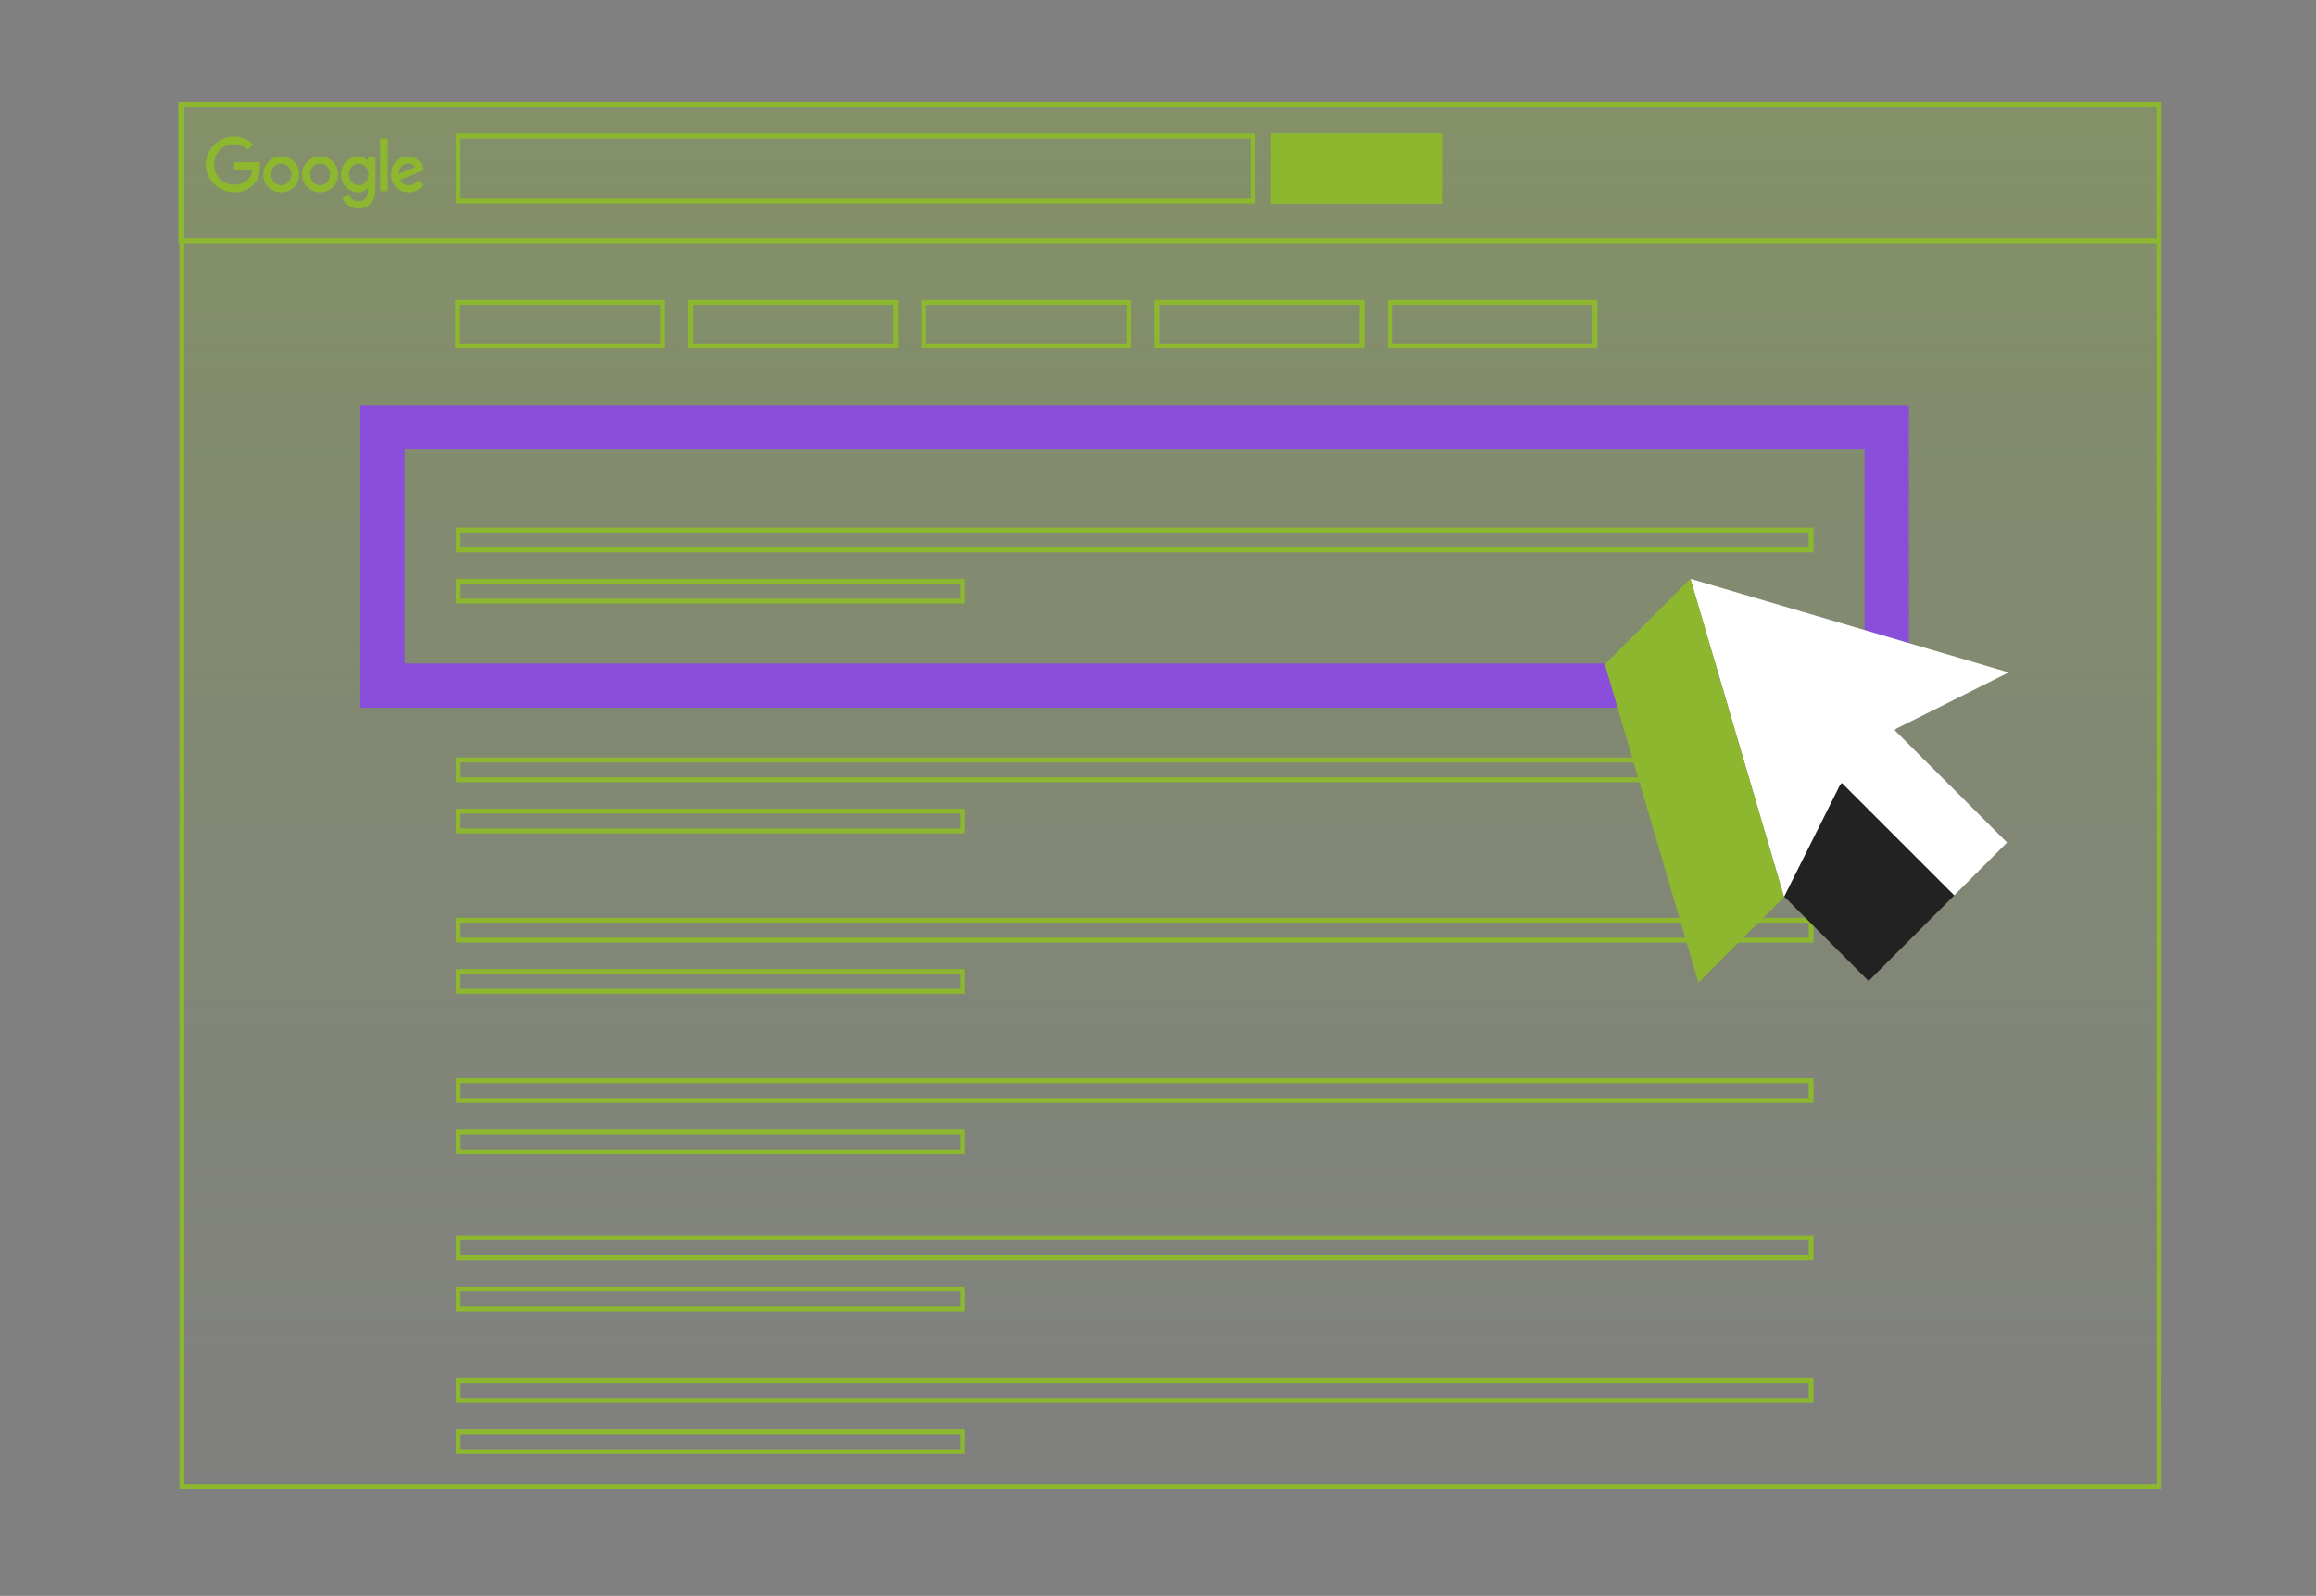 <?xml version="1.0" encoding="UTF-8"?>
<svg xmlns="http://www.w3.org/2000/svg" width="801" height="552" viewBox="0 0 801 552" fill="none">
  <rect x="0" y="0" width="801" height="552" fill="#808080" stroke="none"/>
  <path d="M62.047 35.235H747.531V515.036H62.047V35.235Z" fill="url(#paint0_linear_744_28032)"></path>
  <path fill-rule="evenodd" clip-rule="evenodd" d="M745.831 36.935H63.747V513.335H745.831V36.935ZM62.047 35.235V515.036H747.531V35.235H62.047Z" fill="#8CB72F"></path>
  <path fill-rule="evenodd" clip-rule="evenodd" d="M625.531 374.638H159.317V379.79H625.531V374.638ZM157.617 372.938V381.49H627.231V372.938H157.617Z" fill="#8CB72F"></path>
  <path fill-rule="evenodd" clip-rule="evenodd" d="M332.061 392.349H159.317V397.501H332.061V392.349ZM157.617 390.648V399.201H333.762V390.648H157.617Z" fill="#8CB72F"></path>
  <path fill-rule="evenodd" clip-rule="evenodd" d="M625.531 319.171H159.317V324.323H625.531V319.171ZM157.617 317.471V326.024H627.231V317.471H157.617Z" fill="#8CB72F"></path>
  <path fill-rule="evenodd" clip-rule="evenodd" d="M332.061 336.881H159.317V342.033H332.061V336.881ZM157.617 335.181V343.734H333.762V335.181H157.617Z" fill="#8CB72F"></path>
  <path fill-rule="evenodd" clip-rule="evenodd" d="M625.531 263.704H159.317V268.856H625.531V263.704ZM157.617 262.004V270.556H627.231V262.004H157.617Z" fill="#8CB72F"></path>
  <path fill-rule="evenodd" clip-rule="evenodd" d="M332.061 281.416H159.317V286.567H332.061V281.416ZM157.617 279.715V288.268H333.762V279.715H157.617Z" fill="#8CB72F"></path>
  <path fill-rule="evenodd" clip-rule="evenodd" d="M625.531 184.201H159.317V189.353H625.531V184.201ZM157.617 182.501V191.053H627.231V182.501H157.617Z" fill="#8CB72F"></path>
  <path fill-rule="evenodd" clip-rule="evenodd" d="M332.061 201.913H159.317V207.065H332.061V201.913ZM157.617 200.212V208.765H333.762V200.212H157.617Z" fill="#8CB72F"></path>
  <path fill-rule="evenodd" clip-rule="evenodd" d="M625.531 428.982H159.317V434.134H625.531V428.982ZM157.617 427.282V435.834H627.231V427.282H157.617Z" fill="#8CB72F"></path>
  <path fill-rule="evenodd" clip-rule="evenodd" d="M332.061 446.693H159.317V451.845H332.061V446.693ZM157.617 444.993V453.545H333.762V444.993H157.617Z" fill="#8CB72F"></path>
  <path fill-rule="evenodd" clip-rule="evenodd" d="M625.531 478.415H159.317V483.567H625.531V478.415ZM157.617 476.715V485.267H627.231V476.715H157.617Z" fill="#8CB72F"></path>
  <path fill-rule="evenodd" clip-rule="evenodd" d="M332.061 496.126H159.317V501.278H332.061V496.126ZM157.617 494.426V502.978H333.762V494.426H157.617Z" fill="#8CB72F"></path>
  <path fill-rule="evenodd" clip-rule="evenodd" d="M745.834 36.935H63.349V82.397H745.834V36.935ZM61.648 35.235V84.098H747.534V35.235H61.648Z" fill="#8CB72F"></path>
  <path fill-rule="evenodd" clip-rule="evenodd" d="M432.465 47.907H159.302V68.663H432.465V47.907ZM157.602 46.206V70.364H434.166V46.206H157.602Z" fill="#8CB72F"></path>
  <path d="M103.496 60.319C103.496 63.896 100.698 66.531 97.264 66.531C93.829 66.531 91.031 63.896 91.031 60.319C91.031 56.717 93.829 54.106 97.264 54.106C100.698 54.106 103.496 56.717 103.496 60.319ZM100.768 60.319C100.768 58.083 99.146 56.554 97.264 56.554C95.381 56.554 93.76 58.083 93.76 60.319C93.76 62.532 95.381 64.083 97.264 64.083C99.146 64.083 100.768 62.529 100.768 60.319Z" fill="#8CB72F"></path>
  <path d="M116.933 60.319C116.933 63.896 114.135 66.531 110.701 66.531C107.267 66.531 104.469 63.896 104.469 60.319C104.469 56.719 107.267 54.106 110.701 54.106C114.135 54.106 116.933 56.717 116.933 60.319ZM114.205 60.319C114.205 58.083 112.583 56.554 110.701 56.554C108.819 56.554 107.197 58.083 107.197 60.319C107.197 62.532 108.819 64.083 110.701 64.083C112.583 64.083 114.205 62.529 114.205 60.319Z" fill="#8CB72F"></path>
  <path d="M129.824 54.481V65.635C129.824 70.223 127.118 72.097 123.92 72.097C120.908 72.097 119.096 70.083 118.413 68.436L120.788 67.447C121.211 68.459 122.247 69.652 123.917 69.652C125.964 69.652 127.233 68.388 127.233 66.01V65.117H127.138C126.527 65.87 125.351 66.529 123.866 66.529C120.76 66.529 117.914 63.823 117.914 60.341C117.914 56.834 120.76 54.106 123.866 54.106C125.348 54.106 126.524 54.764 127.138 55.495H127.233V54.484H129.824V54.481ZM127.426 60.341C127.426 58.154 125.967 56.554 124.11 56.554C122.228 56.554 120.651 58.154 120.651 60.341C120.651 62.506 122.228 64.083 124.11 64.083C125.967 64.083 127.426 62.506 127.426 60.341Z" fill="#8CB72F"></path>
  <path d="M134.098 47.944V66.151H131.438V47.944H134.098Z" fill="#8CB72F"></path>
  <path d="M144.458 62.365L146.576 63.777C145.892 64.788 144.245 66.53 141.399 66.53C137.87 66.53 135.234 63.802 135.234 60.318C135.234 56.623 137.893 54.105 141.094 54.105C144.318 54.105 145.895 56.671 146.411 58.057L146.693 58.763L138.388 62.203C139.024 63.449 140.013 64.085 141.399 64.085C142.789 64.085 143.752 63.402 144.458 62.365ZM137.94 60.13L143.492 57.825C143.187 57.049 142.268 56.508 141.187 56.508C139.8 56.508 137.87 57.732 137.94 60.13Z" fill="#8CB72F"></path>
  <path d="M80.956 58.703V56.067H89.838C89.925 56.526 89.97 57.07 89.97 57.658C89.97 59.636 89.429 62.081 87.687 63.823C85.992 65.588 83.827 66.529 80.959 66.529C75.642 66.529 71.172 62.199 71.172 56.882C71.172 51.566 75.642 47.235 80.959 47.235C83.9 47.235 85.995 48.389 87.569 49.894L85.709 51.753C84.581 50.695 83.051 49.871 80.956 49.871C77.074 49.871 74.037 53 74.037 56.882C74.037 60.764 77.074 63.893 80.956 63.893C83.474 63.893 84.908 62.882 85.827 61.963C86.572 61.218 87.062 60.154 87.255 58.7L80.956 58.703Z" fill="#8CB72F"></path>
  <path d="M439.547 46.206H498.938V70.364H439.547V46.206Z" fill="#8CB72F"></path>
  <path fill-rule="evenodd" clip-rule="evenodd" d="M497.238 47.907H441.247V68.663H497.238V47.907ZM439.547 46.206V70.364H498.938V46.206H439.547Z" fill="#8CB72F"></path>
  <path fill-rule="evenodd" clip-rule="evenodd" d="M228.258 105.438H159.091V118.798H228.258V105.438ZM157.391 103.737V120.498H229.958V103.737H157.391Z" fill="#8CB72F"></path>
  <path fill-rule="evenodd" clip-rule="evenodd" d="M308.899 105.438H239.731V118.798H308.899V105.438ZM238.031 103.737V120.498H310.599V103.737H238.031Z" fill="#8CB72F"></path>
  <path fill-rule="evenodd" clip-rule="evenodd" d="M389.532 105.438H320.364V118.798H389.532V105.438ZM318.664 103.737V120.498H391.232V103.737H318.664Z" fill="#8CB72F"></path>
  <path fill-rule="evenodd" clip-rule="evenodd" d="M470.157 105.438H400.989V118.798H470.157V105.438ZM399.289 103.737V120.498H471.857V103.737H399.289Z" fill="#8CB72F"></path>
  <path fill-rule="evenodd" clip-rule="evenodd" d="M550.789 105.438H481.622V118.798H550.789V105.438ZM479.922 103.737V120.498H552.49V103.737H479.922Z" fill="#8CB72F"></path>
  <path fill-rule="evenodd" clip-rule="evenodd" d="M644.874 155.442H139.904V229.503H644.874V155.442ZM124.602 140.14V244.805H660.176V140.14H124.602Z" fill="#8A4FDA"></path>
  <path d="M584.646 200.213L596.977 242.143L616.933 309.99L617.092 310.149L629.281 285.76L633.052 278.218L636.444 271.434L637.013 270.872L640.588 274.447L675.858 309.717L694.15 291.425L664.978 262.258L664.818 262.098L655.299 252.579L655.867 252.011L694.719 232.588L584.646 200.213Z" fill="white"></path>
  <path d="M616.934 309.99L617.023 310.286L617.094 310.15L616.934 309.99Z" fill="black"></path>
  <path d="M664.815 262.098L664.975 262.257L665.117 262.186L664.815 262.098Z" fill="black"></path>
  <path d="M617.101 310.149L646.268 339.316L675.867 309.717L640.597 274.447L637.021 270.871L636.453 271.433L633.061 278.218L629.29 285.759L617.101 310.149Z" fill="#222222"></path>
  <path d="M555.041 229.812L587.417 339.885L617.016 310.286L616.927 309.99L596.971 242.143L584.64 200.213L555.041 229.812Z" fill="#8CB72F"></path>
  <defs>
    <linearGradient id="paint0_linear_744_28032" x1="404.789" y1="35.235" x2="404.789" y2="515.036" gradientUnits="userSpaceOnUse">
      <stop stop-color="#8CB72F" stop-opacity="0.3"></stop>
      <stop offset="1" stop-color="#8CB72F" stop-opacity="0"></stop>
    </linearGradient>
  </defs>
</svg>

